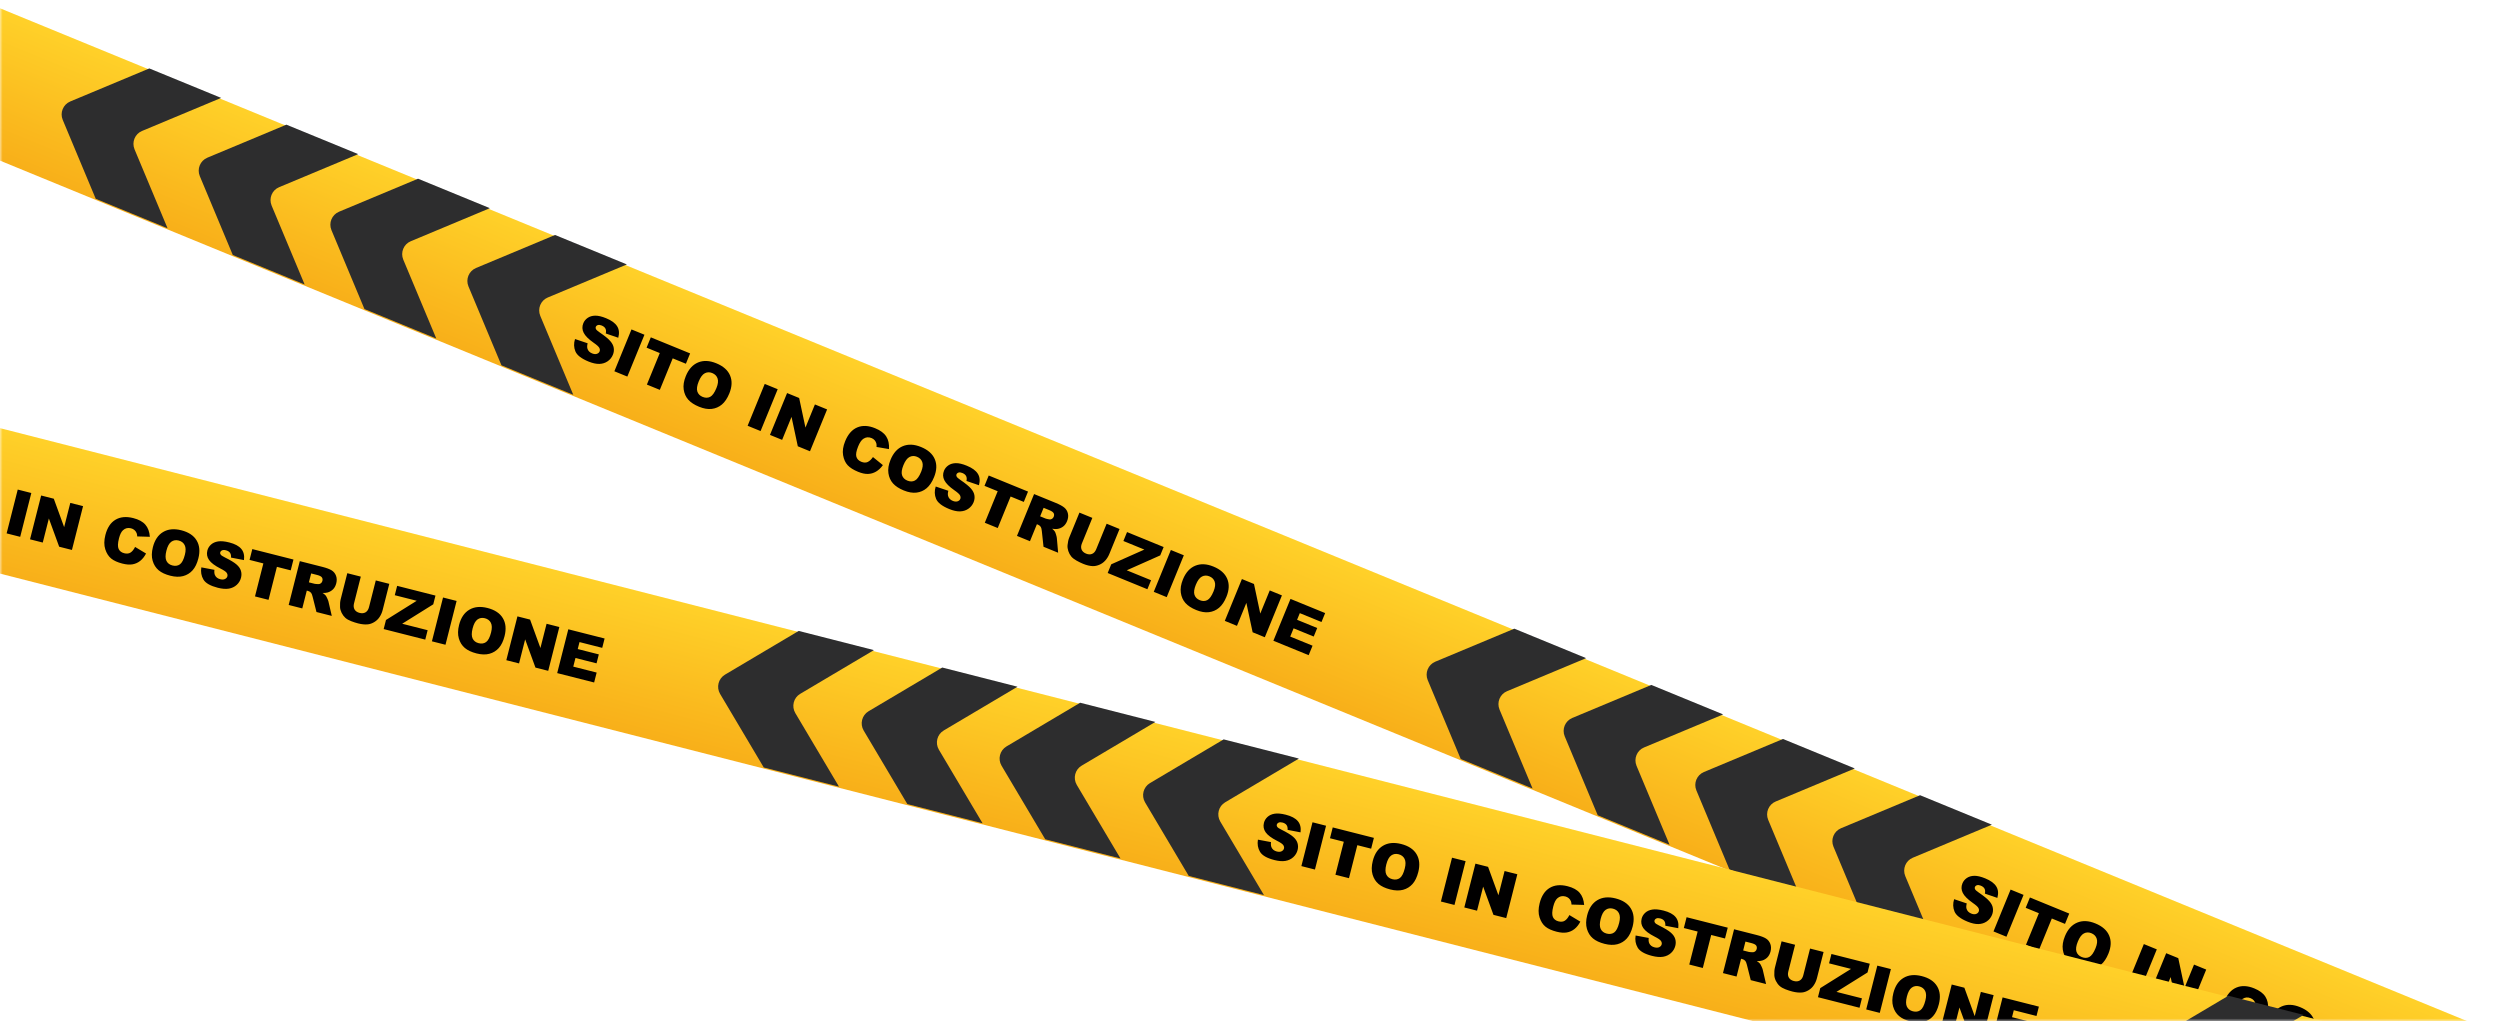 <svg width="475" height="194" viewBox="0 0 475 194" fill="none" xmlns="http://www.w3.org/2000/svg">
<mask id="mask0_4_8" style="mask-type:alpha" maskUnits="userSpaceOnUse" x="0" y="0" width="475" height="194">
<rect width="475" height="194" fill="#D9D9D9"/>
</mask>
<g mask="url(#mask0_4_8)">
<path d="M-195.926 -78.863L-206.097 -54.09L635.409 291.38L645.579 266.607L-195.926 -78.863Z" fill="url(#paint0_linear_4_8)"/>
<path d="M51.604 39.052L57.88 54.056L44.234 48.456L37.958 33.453C37.396 32.093 38.035 30.539 39.389 29.965L54.415 23.686L68.061 29.286L53.035 35.564C51.675 36.126 51.042 37.693 51.604 39.052Z" fill="#2D2D2E"/>
<path d="M25.56 28.368L31.836 43.372L18.19 37.772L11.914 22.768C11.352 21.409 11.991 19.855 13.345 19.28L28.37 13.002L42.017 18.602L26.991 24.88C25.631 25.442 24.998 27.009 25.56 28.368Z" fill="#2D2D2E"/>
<path d="M310.94 145.503L317.217 160.507L303.571 154.907L297.294 139.903C296.733 138.544 297.371 136.99 298.725 136.415L313.751 130.137L327.397 135.737L312.371 142.015C311.012 142.576 310.379 144.143 310.94 145.503Z" fill="#2D2D2E"/>
<path d="M284.909 134.813L291.186 149.817L277.54 144.217L271.263 129.213C270.702 127.854 271.34 126.3 272.694 125.725L287.72 119.447L301.366 125.047L286.34 131.325C284.981 131.887 284.348 133.454 284.909 134.813Z" fill="#2D2D2E"/>
<path d="M102.65 60.01L108.926 75.014L95.28 69.415L89.004 54.411C88.442 53.051 89.081 51.498 90.434 50.923L105.46 44.645L119.106 50.244L104.08 56.522C102.721 57.084 102.088 58.651 102.65 60.01Z" fill="#2D2D2E"/>
<path d="M76.619 49.321L82.895 64.324L69.249 58.725L62.973 43.721C62.411 42.362 63.05 40.808 64.403 40.233L79.429 33.955L93.075 39.554L78.049 45.833C76.69 46.394 76.057 47.961 76.619 49.321Z" fill="#2D2D2E"/>
<path d="M361.999 166.456L368.276 181.459L354.63 175.86L348.353 160.856C347.792 159.496 348.43 157.943 349.784 157.368L364.81 151.09L378.456 156.689L363.43 162.968C362.071 163.529 361.438 165.096 361.999 166.456Z" fill="#2D2D2E"/>
<path d="M335.955 155.771L342.232 170.775L328.586 165.175L322.309 150.172C321.748 148.812 322.386 147.258 323.74 146.684L338.766 140.405L352.412 146.005L337.386 152.283C336.027 152.845 335.394 154.412 335.955 155.771Z" fill="#2D2D2E"/>
<path d="M109.254 64.415L111.652 65.225C111.547 65.625 111.532 65.956 111.606 66.219C111.727 66.644 112.023 66.953 112.493 67.145C112.844 67.288 113.147 67.317 113.401 67.231C113.661 67.143 113.835 66.991 113.924 66.774C114.008 66.568 113.993 66.347 113.879 66.11C113.764 65.873 113.408 65.548 112.809 65.135C111.83 64.452 111.194 63.816 110.899 63.227C110.6 62.636 110.578 62.03 110.832 61.408C110.999 60.999 111.274 60.662 111.657 60.397C112.045 60.129 112.518 59.989 113.076 59.977C113.639 59.962 114.334 60.124 115.162 60.463C116.178 60.878 116.874 61.385 117.251 61.981C117.632 62.576 117.705 63.307 117.469 64.172L115.098 63.361C115.183 62.978 115.159 62.664 115.026 62.42C114.898 62.178 114.66 61.986 114.313 61.844C114.027 61.727 113.787 61.7 113.592 61.764C113.399 61.824 113.266 61.941 113.195 62.115C113.144 62.241 113.157 62.38 113.235 62.53C113.307 62.682 113.542 62.892 113.939 63.16C114.919 63.83 115.591 64.379 115.956 64.807C116.326 65.233 116.545 65.664 116.611 66.1C116.681 66.538 116.627 66.974 116.45 67.408C116.241 67.918 115.908 68.33 115.45 68.645C114.992 68.96 114.464 69.126 113.866 69.144C113.27 69.157 112.587 69.006 111.817 68.692C110.464 68.138 109.634 67.495 109.326 66.762C109.019 66.028 108.995 65.246 109.254 64.415ZM119.983 62.592L122.445 63.599L119.194 71.55L116.731 70.543L119.983 62.592ZM123.654 64.094L131.122 67.147L130.32 69.111L127.814 68.086L125.366 74.073L122.909 73.069L125.357 67.081L122.851 66.057L123.654 64.094ZM130.303 71.459C130.833 70.16 131.608 69.298 132.627 68.87C133.646 68.443 134.801 68.493 136.091 69.021C137.415 69.562 138.289 70.335 138.713 71.34C139.14 72.341 139.091 73.482 138.568 74.762C138.188 75.691 137.718 76.39 137.16 76.858C136.606 77.324 135.965 77.602 135.236 77.692C134.512 77.78 133.709 77.644 132.827 77.283C131.93 76.916 131.246 76.469 130.773 75.943C130.304 75.418 130.014 74.771 129.901 74.004C129.789 73.236 129.923 72.388 130.303 71.459ZM132.755 72.474C132.427 73.277 132.339 73.914 132.492 74.386C132.649 74.859 132.984 75.201 133.497 75.411C134.025 75.627 134.504 75.622 134.934 75.397C135.364 75.172 135.76 74.614 136.124 73.725C136.43 72.977 136.501 72.368 136.338 71.901C136.18 71.431 135.842 71.09 135.325 70.879C134.83 70.676 134.361 70.689 133.917 70.917C133.474 71.145 133.086 71.664 132.755 72.474ZM145.299 72.944L147.762 73.951L144.51 81.902L142.048 80.895L145.299 72.944ZM149.546 74.681L151.84 75.619L153.035 81.242L154.834 76.843L157.15 77.79L153.898 85.741L151.583 84.794L150.39 79.21L148.605 83.576L146.295 82.632L149.546 74.681ZM165.862 86.841L167.749 88.372C167.358 88.917 166.924 89.328 166.447 89.606C165.971 89.884 165.459 90.031 164.912 90.048C164.368 90.066 163.74 89.93 163.028 89.639C162.164 89.285 161.508 88.871 161.061 88.397C160.618 87.921 160.327 87.285 160.188 86.49C160.049 85.694 160.182 84.803 160.585 83.816C161.124 82.5 161.886 81.632 162.872 81.212C163.863 80.79 164.999 80.841 166.279 81.365C167.28 81.774 167.984 82.298 168.389 82.937C168.799 83.577 168.971 84.373 168.906 85.326L166.54 84.921C166.563 84.648 166.556 84.438 166.518 84.292C166.458 84.048 166.349 83.835 166.191 83.652C166.034 83.47 165.832 83.328 165.586 83.228C165.03 83 164.511 83.05 164.031 83.377C163.671 83.618 163.346 84.094 163.054 84.807C162.694 85.689 162.58 86.349 162.713 86.788C162.847 87.222 163.157 87.539 163.641 87.737C164.111 87.929 164.52 87.942 164.866 87.776C165.216 87.611 165.548 87.299 165.862 86.841ZM169.2 87.364C169.731 86.066 170.505 85.203 171.524 84.776C172.543 84.348 173.698 84.398 174.989 84.926C176.312 85.467 177.186 86.24 177.611 87.246C178.037 88.247 177.988 89.388 177.465 90.668C177.085 91.597 176.615 92.295 176.057 92.763C175.504 93.229 174.862 93.507 174.133 93.597C173.409 93.685 172.606 93.549 171.724 93.188C170.828 92.822 170.143 92.375 169.67 91.848C169.201 91.323 168.911 90.677 168.798 89.909C168.686 89.141 168.82 88.293 169.2 87.364ZM171.652 88.379C171.324 89.182 171.236 89.819 171.39 90.291C171.546 90.765 171.881 91.106 172.395 91.316C172.923 91.532 173.401 91.528 173.831 91.302C174.261 91.077 174.657 90.52 175.021 89.63C175.327 88.882 175.399 88.274 175.235 87.806C175.077 87.336 174.74 86.996 174.223 86.784C173.727 86.582 173.258 86.594 172.814 86.823C172.371 87.05 171.983 87.569 171.652 88.379ZM177.785 92.438L180.183 93.248C180.078 93.648 180.063 93.979 180.137 94.242C180.258 94.667 180.554 94.976 181.024 95.168C181.375 95.311 181.678 95.34 181.932 95.254C182.192 95.166 182.366 95.014 182.455 94.797C182.539 94.591 182.524 94.369 182.41 94.133C182.295 93.896 181.939 93.571 181.34 93.157C180.362 92.475 179.725 91.838 179.43 91.249C179.131 90.659 179.109 90.053 179.363 89.431C179.53 89.022 179.805 88.685 180.188 88.42C180.576 88.152 181.049 88.012 181.607 88C182.17 87.985 182.865 88.147 183.693 88.486C184.709 88.901 185.405 89.407 185.782 90.004C186.163 90.599 186.236 91.329 186 92.195L183.629 91.384C183.714 91.001 183.69 90.687 183.558 90.443C183.429 90.201 183.191 90.008 182.844 89.867C182.558 89.75 182.318 89.723 182.123 89.787C181.93 89.847 181.797 89.964 181.726 90.138C181.675 90.264 181.688 90.402 181.766 90.552C181.839 90.705 182.073 90.915 182.47 91.182C183.45 91.853 184.122 92.402 184.487 92.83C184.857 93.256 185.076 93.687 185.142 94.123C185.212 94.561 185.158 94.997 184.981 95.431C184.772 95.941 184.439 96.353 183.981 96.668C183.523 96.983 182.995 97.149 182.397 97.166C181.801 97.18 181.118 97.029 180.348 96.714C178.995 96.161 178.165 95.518 177.858 94.784C177.55 94.051 177.526 93.269 177.785 92.438ZM187.857 90.347L195.325 93.4L194.523 95.364L192.017 94.339L189.569 100.327L187.112 99.322L189.56 93.335L187.055 92.31L187.857 90.347ZM193.224 101.821L196.475 93.871L200.57 95.545C201.329 95.855 201.883 96.158 202.231 96.452C202.579 96.746 202.804 97.121 202.905 97.576C203.007 98.027 202.955 98.506 202.748 99.012C202.568 99.453 202.318 99.796 201.998 100.041C201.68 100.282 201.316 100.435 200.905 100.499C200.644 100.54 200.313 100.527 199.914 100.461C200.167 100.679 200.341 100.864 200.435 101.016C200.498 101.118 200.572 101.31 200.654 101.593C200.741 101.877 200.789 102.089 200.8 102.229L201.045 105.019L198.268 103.884L197.949 100.917C197.911 100.535 197.847 100.27 197.755 100.123C197.628 99.927 197.452 99.784 197.228 99.692L197.011 99.603L195.692 102.83L193.224 101.821ZM197.626 98.101L198.661 98.525C198.774 98.57 199.005 98.623 199.357 98.682C199.533 98.716 199.699 98.687 199.855 98.595C200.014 98.504 200.129 98.372 200.2 98.198C200.305 97.941 200.305 97.711 200.198 97.507C200.092 97.303 199.814 97.11 199.366 96.926L198.286 96.485L197.626 98.101ZM210.262 99.508L212.713 100.51L210.775 105.25C210.583 105.72 210.327 106.135 210.007 106.494C209.692 106.85 209.313 107.122 208.87 107.308C208.432 107.491 208.015 107.576 207.62 107.562C207.07 107.544 206.461 107.399 205.792 107.125C205.405 106.967 204.993 106.767 204.556 106.525C204.123 106.284 203.785 106.022 203.543 105.737C203.302 105.449 203.114 105.104 202.979 104.702C202.847 104.302 202.798 103.926 202.833 103.573C202.888 103.004 202.995 102.525 203.155 102.135L205.093 97.394L207.545 98.397L205.56 103.251C205.382 103.685 205.363 104.073 205.501 104.417C205.644 104.758 205.929 105.016 206.355 105.19C206.779 105.363 207.158 105.379 207.494 105.238C207.836 105.095 208.096 104.803 208.277 104.362L210.262 99.508ZM214.139 101.094L221.092 103.937L220.443 105.526L214.082 108.356L218.703 110.246L218.004 111.954L210.46 108.869L211.134 107.22L217.426 104.419L213.445 102.791L214.139 101.094ZM222.465 104.498L224.927 105.505L221.676 113.455L219.213 112.449L222.465 104.498ZM224.758 110.082C225.289 108.784 226.063 107.921 227.082 107.494C228.101 107.066 229.256 107.117 230.547 107.644C231.87 108.185 232.744 108.959 233.169 109.964C233.595 110.965 233.546 112.106 233.023 113.386C232.643 114.315 232.174 115.013 231.615 115.481C231.062 115.947 230.42 116.225 229.691 116.315C228.968 116.403 228.165 116.267 227.282 115.906C226.386 115.54 225.701 115.093 225.228 114.566C224.76 114.041 224.469 113.395 224.357 112.627C224.244 111.86 224.378 111.011 224.758 110.082ZM227.21 111.097C226.882 111.9 226.795 112.537 226.948 113.009C227.104 113.483 227.439 113.824 227.953 114.034C228.481 114.25 228.959 114.246 229.389 114.02C229.819 113.795 230.216 113.238 230.579 112.348C230.885 111.6 230.957 110.992 230.793 110.524C230.635 110.054 230.298 109.714 229.781 109.502C229.285 109.3 228.816 109.313 228.372 109.541C227.929 109.769 227.541 110.288 227.21 111.097ZM235.964 110.018L238.258 110.956L239.453 116.578L241.251 112.18L243.567 113.127L240.316 121.078L238 120.131L236.808 114.547L235.023 118.913L232.712 117.968L235.964 110.018ZM245.194 113.792L251.778 116.484L251.084 118.182L246.962 116.496L246.446 117.76L250.269 119.324L249.606 120.945L245.783 119.382L245.142 120.949L249.383 122.683L248.647 124.484L241.943 121.743L245.194 113.792Z" fill="#010000"/>
<path d="M371.285 170.844L373.683 171.653C373.578 172.053 373.563 172.385 373.637 172.647C373.759 173.072 374.054 173.381 374.524 173.573C374.875 173.717 375.178 173.746 375.432 173.66C375.692 173.572 375.866 173.419 375.955 173.202C376.039 172.996 376.024 172.775 375.91 172.538C375.796 172.302 375.439 171.977 374.84 171.563C373.862 170.88 373.225 170.244 372.93 169.655C372.631 169.064 372.609 168.458 372.863 167.836C373.03 167.428 373.305 167.091 373.688 166.825C374.076 166.558 374.549 166.418 375.107 166.405C375.67 166.391 376.366 166.553 377.194 166.891C378.21 167.307 378.906 167.813 379.282 168.41C379.663 169.005 379.736 169.735 379.5 170.601L377.129 169.789C377.214 169.406 377.19 169.093 377.058 168.849C376.929 168.606 376.691 168.414 376.344 168.272C376.058 168.155 375.818 168.129 375.623 168.193C375.43 168.253 375.298 168.37 375.227 168.543C375.175 168.67 375.188 168.808 375.266 168.958C375.339 169.11 375.574 169.32 375.971 169.588C376.95 170.258 377.622 170.808 377.987 171.235C378.358 171.661 378.576 172.092 378.642 172.529C378.712 172.967 378.658 173.403 378.481 173.837C378.272 174.346 377.939 174.759 377.481 175.074C377.023 175.389 376.495 175.555 375.898 175.572C375.301 175.585 374.618 175.435 373.848 175.12C372.496 174.567 371.666 173.924 371.358 173.19C371.05 172.457 371.026 171.674 371.285 170.844ZM382.014 169.02L384.476 170.027L381.225 177.978L378.763 176.971L382.014 169.02ZM385.686 170.522L393.154 173.576L392.351 175.539L389.845 174.514L387.397 180.502L384.94 179.497L387.388 173.51L384.883 172.485L385.686 170.522ZM392.334 177.887C392.865 176.589 393.64 175.726 394.658 175.299C395.677 174.871 396.832 174.921 398.123 175.449C399.446 175.99 400.32 176.763 400.745 177.769C401.171 178.77 401.122 179.911 400.599 181.191C400.219 182.12 399.75 182.818 399.191 183.286C398.638 183.752 397.997 184.03 397.268 184.12C396.544 184.208 395.741 184.072 394.858 183.711C393.962 183.345 393.277 182.898 392.805 182.371C392.336 181.846 392.045 181.2 391.933 180.432C391.82 179.665 391.954 178.816 392.334 177.887ZM394.786 178.902C394.458 179.705 394.371 180.342 394.524 180.814C394.68 181.288 395.015 181.629 395.529 181.839C396.057 182.055 396.536 182.051 396.965 181.825C397.395 181.6 397.792 181.043 398.155 180.153C398.461 179.405 398.533 178.797 398.369 178.329C398.211 177.859 397.874 177.519 397.357 177.307C396.861 177.105 396.392 177.118 395.948 177.346C395.505 177.574 395.118 178.092 394.786 178.902ZM407.331 179.373L409.793 180.38L406.542 188.33L404.079 187.324L407.331 179.373ZM411.577 181.109L413.871 182.047L415.067 187.67L416.865 183.271L419.181 184.218L415.93 192.169L413.614 191.222L412.422 185.639L410.636 190.005L408.326 189.06L411.577 181.109ZM427.894 193.269L429.781 194.801C429.389 195.345 428.955 195.757 428.479 196.034C428.002 196.312 427.49 196.46 426.943 196.476C426.4 196.495 425.772 196.358 425.059 196.067C424.195 195.714 423.54 195.3 423.092 194.826C422.649 194.349 422.359 193.713 422.22 192.918C422.081 192.123 422.213 191.231 422.617 190.244C423.155 188.928 423.917 188.06 424.903 187.641C425.894 187.219 427.03 187.27 428.31 187.793C429.311 188.203 430.015 188.727 430.421 189.365C430.83 190.005 431.002 190.802 430.938 191.754L428.571 191.35C428.594 191.076 428.587 190.867 428.55 190.721C428.489 190.477 428.38 190.263 428.223 190.081C428.065 189.898 427.864 189.756 427.618 189.656C427.061 189.428 426.543 189.478 426.063 189.805C425.703 190.046 425.377 190.523 425.086 191.235C424.725 192.117 424.611 192.778 424.744 193.216C424.879 193.651 425.188 193.967 425.673 194.165C426.143 194.358 426.551 194.37 426.897 194.204C427.248 194.039 427.58 193.728 427.894 193.269ZM431.231 193.792C431.762 192.494 432.537 191.631 433.556 191.204C434.574 190.777 435.729 190.827 437.02 191.355C438.343 191.896 439.217 192.669 439.642 193.674C440.068 194.675 440.019 195.816 439.496 197.096C439.116 198.025 438.647 198.724 438.088 199.192C437.535 199.657 436.894 199.935 436.165 200.026C435.441 200.114 434.638 199.977 433.756 199.617C432.859 199.25 432.174 198.803 431.702 198.277C431.233 197.751 430.942 197.105 430.83 196.337C430.717 195.57 430.851 194.721 431.231 193.792ZM433.684 194.808C433.355 195.61 433.268 196.248 433.421 196.72C433.578 197.193 433.913 197.535 434.426 197.745C434.954 197.961 435.433 197.956 435.862 197.731C436.292 197.505 436.689 196.948 437.052 196.059C437.359 195.31 437.43 194.702 437.267 194.235C437.108 193.765 436.771 193.424 436.254 193.213C435.759 193.01 435.289 193.023 434.846 193.251C434.402 193.479 434.015 193.998 433.684 194.808ZM439.817 198.866L442.214 199.676C442.109 200.076 442.094 200.408 442.168 200.67C442.29 201.095 442.585 201.404 443.056 201.596C443.406 201.74 443.709 201.768 443.963 201.683C444.223 201.595 444.397 201.442 444.486 201.225C444.57 201.019 444.555 200.798 444.441 200.561C444.327 200.325 443.97 199.999 443.371 199.586C442.393 198.903 441.756 198.267 441.461 197.678C441.162 197.087 441.14 196.481 441.394 195.859C441.561 195.451 441.836 195.113 442.219 194.848C442.607 194.58 443.08 194.44 443.638 194.428C444.201 194.413 444.897 194.575 445.725 194.914C446.741 195.329 447.437 195.836 447.813 196.433C448.194 197.028 448.267 197.758 448.031 198.624L445.66 197.812C445.745 197.429 445.721 197.116 445.589 196.872C445.46 196.629 445.222 196.437 444.875 196.295C444.59 196.178 444.349 196.152 444.154 196.215C443.961 196.276 443.829 196.392 443.758 196.566C443.706 196.692 443.719 196.831 443.797 196.981C443.87 197.133 444.105 197.343 444.502 197.611C445.481 198.281 446.153 198.83 446.518 199.258C446.889 199.684 447.107 200.115 447.173 200.552C447.243 200.99 447.189 201.425 447.012 201.859C446.804 202.369 446.47 202.782 446.012 203.096C445.554 203.411 445.026 203.578 444.429 203.595C443.832 203.608 443.149 203.458 442.379 203.143C441.027 202.59 440.197 201.946 439.889 201.213C439.581 200.479 439.557 199.697 439.817 198.866ZM449.889 196.775L457.357 199.829L456.554 201.792L454.048 200.767L451.6 206.755L449.143 205.75L451.591 199.763L449.086 198.738L449.889 196.775ZM455.255 208.25L458.507 200.299L462.601 201.973C463.361 202.284 463.914 202.586 464.262 202.88C464.61 203.175 464.835 203.549 464.936 204.004C465.038 204.455 464.986 204.934 464.779 205.44C464.599 205.881 464.349 206.224 464.029 206.469C463.711 206.711 463.347 206.863 462.937 206.928C462.675 206.969 462.345 206.956 461.946 206.89C462.199 207.107 462.372 207.292 462.466 207.444C462.53 207.546 462.603 207.739 462.686 208.022C462.772 208.306 462.82 208.518 462.831 208.657L463.076 211.448L460.299 210.312L459.98 207.346C459.943 206.963 459.878 206.698 459.786 206.551C459.659 206.356 459.484 206.212 459.26 206.121L459.043 206.032L457.723 209.259L455.255 208.25ZM459.657 204.53L460.693 204.953C460.805 204.999 461.037 205.051 461.388 205.111C461.564 205.145 461.73 205.116 461.886 205.023C462.045 204.932 462.161 204.8 462.232 204.626C462.337 204.37 462.336 204.139 462.229 203.936C462.123 203.732 461.845 203.538 461.397 203.355L460.318 202.913L459.657 204.53ZM472.293 205.936L474.744 206.939L472.806 211.679C472.614 212.149 472.358 212.563 472.038 212.922C471.724 213.279 471.345 213.55 470.902 213.736C470.463 213.92 470.047 214.005 469.652 213.991C469.102 213.973 468.493 213.827 467.824 213.554C467.437 213.395 467.025 213.195 466.588 212.953C466.154 212.713 465.817 212.45 465.574 212.165C465.333 211.877 465.145 211.532 465.01 211.131C464.878 210.731 464.829 210.354 464.864 210.001C464.919 209.433 465.027 208.953 465.186 208.563L467.124 203.823L469.576 204.825L467.591 209.679C467.414 210.113 467.394 210.502 467.532 210.845C467.675 211.187 467.96 211.444 468.387 211.619C468.81 211.792 469.189 211.808 469.526 211.667C469.867 211.524 470.128 211.231 470.308 210.79L472.293 205.936ZM476.171 207.522L483.124 210.365L482.474 211.954L476.113 214.785L480.734 216.674L480.035 218.382L472.491 215.298L473.165 213.649L479.458 210.847L475.477 209.219L476.171 207.522ZM484.496 210.926L486.958 211.933L483.707 219.884L481.245 218.877L484.496 210.926ZM486.789 216.51C487.32 215.212 488.095 214.35 489.114 213.922C490.132 213.495 491.287 213.545 492.578 214.073C493.901 214.614 494.775 215.387 495.2 216.392C495.626 217.393 495.577 218.534 495.054 219.814C494.674 220.743 494.205 221.442 493.646 221.91C493.093 222.376 492.452 222.654 491.723 222.744C490.999 222.832 490.196 222.695 489.314 222.335C488.417 221.968 487.732 221.521 487.26 220.995C486.791 220.47 486.5 219.823 486.388 219.056C486.275 218.288 486.409 217.44 486.789 216.51ZM489.242 217.526C488.913 218.328 488.826 218.966 488.979 219.438C489.136 219.911 489.471 220.253 489.984 220.463C490.512 220.679 490.991 220.674 491.42 220.449C491.85 220.224 492.247 219.666 492.611 218.777C492.917 218.028 492.988 217.42 492.825 216.953C492.667 216.483 492.329 216.142 491.812 215.931C491.317 215.728 490.847 215.741 490.404 215.969C489.96 216.197 489.573 216.716 489.242 217.526ZM497.995 216.446L500.289 217.384L501.484 223.007L503.283 218.608L505.599 219.555L502.347 227.506L500.032 226.559L498.839 220.976L497.054 225.342L494.744 224.397L497.995 216.446ZM507.226 220.22L513.81 222.913L513.116 224.61L508.994 222.925L508.477 224.189L512.301 225.752L511.637 227.374L507.814 225.81L507.173 227.378L511.414 229.112L510.678 230.912L503.974 228.171L507.226 220.22Z" fill="#010000"/>
<path d="M-83.147 60.121L-89.771 86.069L791.625 311.061L798.249 285.113L-83.147 60.121Z" fill="url(#paint1_linear_4_8)"/>
<path d="M178.384 142.439L186.688 156.423L172.396 152.777L164.092 138.793C163.347 137.525 163.763 135.897 165.023 135.14L179.029 126.831L193.322 130.477L179.316 138.786C178.048 139.531 177.639 141.171 178.384 142.439Z" fill="#2D2D2E"/>
<path d="M151.107 135.483L159.411 149.468L145.118 145.822L136.814 131.837C136.069 130.569 136.485 128.942 137.746 128.184L151.752 119.876L166.044 123.522L152.038 131.83C150.77 132.576 150.362 134.215 151.107 135.483Z" fill="#2D2D2E"/>
<path d="M450.012 211.761L458.316 225.745L444.024 222.099L435.72 208.115C434.975 206.847 435.391 205.219 436.651 204.462L450.657 196.153L464.95 199.799L450.944 208.108C449.676 208.853 449.267 210.493 450.012 211.761Z" fill="#2D2D2E"/>
<path d="M422.747 204.798L431.051 218.782L416.758 215.136L408.455 201.152C407.709 199.884 408.125 198.256 409.386 197.499L423.392 189.19L437.685 192.836L423.679 201.145C422.411 201.89 422.002 203.53 422.747 204.798Z" fill="#2D2D2E"/>
<path d="M231.85 156.089L240.154 170.073L225.861 166.427L217.558 152.443C216.813 151.175 217.229 149.547 218.489 148.79L232.495 140.482L246.788 144.127L232.782 152.436C231.514 153.181 231.105 154.821 231.85 156.089Z" fill="#2D2D2E"/>
<path d="M204.585 149.126L212.889 163.11L198.596 159.464L190.292 145.48C189.547 144.212 189.963 142.585 191.224 141.827L205.23 133.519L219.522 137.165L205.516 145.473C204.248 146.218 203.84 147.858 204.585 149.126Z" fill="#2D2D2E"/>
<path d="M239.004 159.532L241.49 160C241.443 160.411 241.474 160.741 241.584 160.991C241.763 161.395 242.099 161.659 242.591 161.784C242.958 161.878 243.262 161.864 243.502 161.744C243.747 161.62 243.898 161.445 243.956 161.218C244.011 161.002 243.965 160.785 243.819 160.567C243.673 160.348 243.275 160.076 242.624 159.749C241.56 159.209 240.841 158.668 240.467 158.126C240.089 157.583 239.982 156.985 240.148 156.334C240.256 155.906 240.482 155.534 240.824 155.218C241.171 154.899 241.62 154.695 242.17 154.605C242.726 154.512 243.437 154.576 244.304 154.796C245.368 155.066 246.128 155.47 246.584 156.009C247.044 156.545 247.218 157.258 247.105 158.148L244.644 157.675C244.674 157.283 244.607 156.976 244.442 156.753C244.281 156.531 244.019 156.374 243.655 156.281C243.356 156.205 243.115 156.213 242.93 156.303C242.747 156.389 242.633 156.523 242.586 156.705C242.553 156.838 242.585 156.973 242.683 157.111C242.776 157.251 243.038 157.426 243.469 157.636C244.532 158.164 245.274 158.614 245.695 158.987C246.121 159.357 246.397 159.754 246.523 160.177C246.654 160.601 246.661 161.04 246.546 161.494C246.41 162.028 246.138 162.483 245.728 162.858C245.318 163.234 244.819 163.472 244.229 163.572C243.64 163.669 242.943 163.615 242.136 163.41C240.72 163.051 239.809 162.529 239.402 161.845C238.995 161.162 238.862 160.391 239.004 159.532ZM249.374 156.233L251.952 156.888L249.839 165.214L247.261 164.559L249.374 156.233ZM253.219 157.209L261.039 159.194L260.518 161.25L257.894 160.584L256.303 166.854L253.73 166.201L255.321 159.931L252.697 159.265L253.219 157.209ZM260.828 163.577C261.173 162.218 261.82 161.256 262.769 160.691C263.719 160.126 264.869 160.015 266.221 160.358C267.607 160.709 268.58 161.353 269.14 162.289C269.701 163.222 269.812 164.358 269.472 165.698C269.225 166.672 268.857 167.429 268.37 167.97C267.886 168.508 267.29 168.873 266.581 169.063C265.876 169.251 265.062 169.228 264.138 168.994C263.199 168.755 262.459 168.408 261.918 167.952C261.38 167.498 261.002 166.898 260.784 166.154C260.566 165.409 260.581 164.55 260.828 163.577ZM263.397 164.242C263.184 165.082 263.186 165.725 263.403 166.171C263.624 166.618 264.004 166.91 264.541 167.047C265.094 167.187 265.568 167.116 265.962 166.833C266.356 166.55 266.671 165.943 266.908 165.011C267.107 164.228 267.093 163.616 266.866 163.175C266.644 162.732 266.262 162.442 265.721 162.304C265.202 162.173 264.739 162.251 264.332 162.538C263.924 162.826 263.613 163.393 263.397 164.242ZM275.885 162.961L278.464 163.616L276.351 171.942L273.772 171.287L275.885 162.961ZM280.332 164.09L282.734 164.7L284.701 170.101L285.869 165.495L288.294 166.111L286.182 174.437L283.756 173.821L281.799 168.458L280.638 173.03L278.219 172.416L280.332 164.09ZM298.182 173.861L300.264 175.115C299.952 175.709 299.579 176.176 299.146 176.518C298.713 176.859 298.227 177.076 297.687 177.169C297.151 177.263 296.511 177.215 295.765 177.026C294.86 176.796 294.153 176.478 293.644 176.07C293.139 175.66 292.763 175.071 292.514 174.303C292.266 173.535 292.273 172.634 292.535 171.6C292.885 170.222 293.519 169.256 294.437 168.703C295.36 168.148 296.492 168.04 297.832 168.38C298.881 168.646 299.651 169.067 300.141 169.643C300.636 170.22 300.917 170.985 300.986 171.937L298.586 171.866C298.571 171.592 298.534 171.385 298.477 171.246C298.383 171.012 298.245 170.816 298.064 170.658C297.883 170.499 297.663 170.387 297.406 170.321C296.823 170.173 296.316 170.295 295.887 170.685C295.564 170.974 295.308 171.491 295.118 172.237C294.884 173.161 294.863 173.831 295.056 174.246C295.249 174.658 295.6 174.929 296.107 175.057C296.599 175.182 297.006 175.138 297.326 174.925C297.649 174.713 297.935 174.359 298.182 173.861ZM301.56 173.914C301.905 172.555 302.552 171.593 303.501 171.028C304.451 170.463 305.601 170.352 306.953 170.695C308.339 171.046 309.312 171.69 309.872 172.627C310.434 173.559 310.544 174.695 310.204 176.036C309.957 177.009 309.59 177.766 309.102 178.307C308.619 178.845 308.022 179.21 307.313 179.4C306.608 179.588 305.794 179.565 304.87 179.331C303.931 179.092 303.191 178.745 302.65 178.29C302.112 177.835 301.735 177.235 301.517 176.491C301.298 175.746 301.313 174.887 301.56 173.914ZM304.13 174.579C303.916 175.419 303.918 176.062 304.136 176.509C304.357 176.956 304.736 177.247 305.274 177.384C305.826 177.524 306.3 177.453 306.694 177.17C307.088 176.887 307.404 176.28 307.64 175.349C307.839 174.565 307.825 173.953 307.598 173.512C307.376 173.069 306.994 172.779 306.453 172.641C305.934 172.51 305.471 172.588 305.064 172.875C304.656 173.163 304.345 173.731 304.13 174.579ZM310.768 177.744L313.255 178.212C313.207 178.623 313.238 178.953 313.348 179.203C313.527 179.607 313.863 179.872 314.355 179.997C314.723 180.09 315.026 180.076 315.266 179.956C315.511 179.833 315.662 179.657 315.72 179.43C315.775 179.215 315.729 178.997 315.583 178.779C315.437 178.561 315.039 178.288 314.388 177.962C313.324 177.422 312.605 176.881 312.231 176.338C311.853 175.795 311.747 175.198 311.912 174.547C312.02 174.119 312.246 173.747 312.588 173.431C312.935 173.112 313.384 172.907 313.935 172.817C314.49 172.724 315.201 172.788 316.068 173.008C317.132 173.278 317.892 173.683 318.348 174.221C318.808 174.757 318.982 175.47 318.869 176.361L316.408 175.887C316.439 175.496 316.371 175.189 316.206 174.965C316.045 174.743 315.783 174.586 315.419 174.494C315.12 174.418 314.879 174.425 314.695 174.515C314.511 174.602 314.397 174.736 314.351 174.918C314.317 175.05 314.349 175.185 314.447 175.323C314.541 175.464 314.802 175.639 315.233 175.849C316.296 176.376 317.038 176.827 317.459 177.2C317.885 177.57 318.161 177.966 318.288 178.389C318.418 178.813 318.425 179.252 318.31 179.707C318.174 180.241 317.902 180.695 317.492 181.071C317.082 181.447 316.583 181.684 315.993 181.785C315.404 181.881 314.707 181.827 313.9 181.622C312.484 181.263 311.573 180.741 311.166 180.058C310.759 179.374 310.626 178.603 310.768 177.744ZM320.451 174.271L328.271 176.256L327.75 178.312L325.126 177.646L323.535 183.916L320.962 183.263L322.553 176.993L319.929 176.327L320.451 174.271ZM327.362 184.888L329.475 176.562L333.763 177.65C334.558 177.852 335.149 178.074 335.534 178.317C335.92 178.56 336.195 178.9 336.358 179.336C336.522 179.769 336.537 180.25 336.403 180.78C336.285 181.242 336.085 181.616 335.803 181.903C335.522 182.187 335.182 182.389 334.785 182.509C334.532 182.586 334.203 182.62 333.798 182.61C334.079 182.79 334.276 182.949 334.391 183.086C334.468 183.179 334.567 183.359 334.688 183.628C334.814 183.897 334.891 184.1 334.921 184.237L335.552 186.966L332.644 186.228L331.916 183.335C331.825 182.961 331.724 182.708 331.613 182.575C331.46 182.399 331.266 182.281 331.031 182.222L330.804 182.164L329.947 185.543L327.362 184.888ZM331.203 180.591L332.288 180.866C332.405 180.896 332.642 180.916 332.998 180.926C333.177 180.935 333.338 180.883 333.479 180.77C333.625 180.657 333.72 180.51 333.767 180.329C333.835 180.06 333.802 179.832 333.668 179.645C333.534 179.458 333.233 179.305 332.763 179.185L331.633 178.899L331.203 180.591ZM343.912 180.226L346.479 180.877L345.22 185.841C345.095 186.333 344.899 186.779 344.632 187.179C344.37 187.576 344.033 187.897 343.62 188.143C343.212 188.386 342.811 188.528 342.417 188.569C341.871 188.628 341.247 188.568 340.546 188.391C340.141 188.288 339.706 188.147 339.239 187.968C338.776 187.79 338.405 187.577 338.126 187.329C337.847 187.077 337.613 186.762 337.423 186.383C337.237 186.005 337.136 185.639 337.121 185.285C337.097 184.714 337.136 184.225 337.24 183.816L338.5 178.852L341.067 179.503L339.777 184.586C339.662 185.041 339.696 185.428 339.881 185.749C340.07 186.067 340.388 186.283 340.835 186.396C341.278 186.509 341.656 186.472 341.969 186.285C342.287 186.096 342.505 185.77 342.622 185.309L343.912 180.226ZM347.973 181.256L355.254 183.104L354.832 184.768L348.927 188.456L353.765 189.684L353.311 191.473L345.411 189.468L345.85 187.742L351.69 184.092L347.522 183.034L347.973 181.256ZM356.691 183.468L359.269 184.123L357.156 192.449L354.578 191.794L356.691 183.468ZM359.739 188.679C360.084 187.32 360.731 186.358 361.681 185.793C362.63 185.228 363.781 185.117 365.132 185.46C366.518 185.811 367.491 186.455 368.051 187.391C368.613 188.324 368.723 189.46 368.383 190.8C368.136 191.773 367.769 192.531 367.281 193.072C366.798 193.61 366.201 193.974 365.492 194.165C364.787 194.353 363.973 194.33 363.049 194.095C362.11 193.857 361.37 193.51 360.829 193.054C360.292 192.6 359.914 192 359.696 191.255C359.478 190.511 359.492 189.652 359.739 188.679ZM362.309 189.343C362.096 190.184 362.098 190.827 362.315 191.273C362.536 191.72 362.915 192.012 363.453 192.149C364.006 192.289 364.479 192.218 364.873 191.935C365.267 191.652 365.583 191.045 365.819 190.113C366.018 189.33 366.004 188.718 365.777 188.277C365.555 187.834 365.174 187.544 364.632 187.406C364.113 187.275 363.65 187.352 363.243 187.64C362.835 187.928 362.524 188.495 362.309 189.343ZM370.827 187.056L373.229 187.666L375.195 193.067L376.364 188.461L378.789 189.077L376.676 197.403L374.251 196.787L372.293 191.424L371.133 195.996L368.714 195.382L370.827 187.056ZM380.493 189.509L387.388 191.259L386.936 193.036L382.62 191.941L382.284 193.264L386.288 194.28L385.857 195.979L381.853 194.962L381.437 196.604L385.878 197.731L385.4 199.616L378.38 197.835L380.493 189.509Z" fill="#010000"/>
<path d="M-33.51 89.587L-31.023 90.055C-31.071 90.466 -31.04 90.796 -30.93 91.046C-30.751 91.45 -30.415 91.715 -29.922 91.84C-29.555 91.933 -29.252 91.919 -29.011 91.799C-28.767 91.676 -28.615 91.5 -28.558 91.273C-28.503 91.057 -28.549 90.84 -28.695 90.622C-28.841 90.403 -29.239 90.131 -29.89 89.805C-30.954 89.265 -31.673 88.724 -32.047 88.181C-32.425 87.638 -32.531 87.041 -32.366 86.389C-32.257 85.962 -32.032 85.59 -31.69 85.273C-31.343 84.954 -30.894 84.75 -30.343 84.66C-29.788 84.567 -29.076 84.631 -28.209 84.851C-27.145 85.121 -26.386 85.525 -25.93 86.064C-25.47 86.6 -25.296 87.313 -25.409 88.203L-27.87 87.73C-27.839 87.339 -27.906 87.032 -28.071 86.808C-28.233 86.586 -28.495 86.429 -28.858 86.337C-29.157 86.261 -29.399 86.268 -29.583 86.358C-29.766 86.445 -29.881 86.579 -29.927 86.76C-29.961 86.893 -29.929 87.028 -29.831 87.166C-29.737 87.306 -29.476 87.482 -29.045 87.692C-27.982 88.219 -27.24 88.67 -26.819 89.043C-26.393 89.413 -26.117 89.809 -25.99 90.232C-25.86 90.656 -25.853 91.095 -25.968 91.55C-26.103 92.083 -26.376 92.538 -26.786 92.914C-27.195 93.289 -27.695 93.527 -28.285 93.627C-28.873 93.724 -29.571 93.67 -30.377 93.465C-31.793 93.106 -32.705 92.584 -33.112 91.901C-33.519 91.217 -33.651 90.446 -33.51 89.587ZM-23.14 86.289L-20.561 86.943L-22.674 95.269L-25.253 94.615L-23.14 86.289ZM-19.295 87.264L-11.474 89.249L-11.996 91.305L-14.62 90.639L-16.211 96.909L-18.784 96.256L-17.193 89.986L-19.817 89.32L-19.295 87.264ZM-11.686 93.632C-11.341 92.273 -10.694 91.311 -9.744 90.746C-8.795 90.181 -7.644 90.07 -6.293 90.413C-4.907 90.765 -3.934 91.409 -3.374 92.345C-2.812 93.277 -2.702 94.413 -3.042 95.754C-3.289 96.727 -3.656 97.484 -4.144 98.025C-4.627 98.563 -5.224 98.928 -5.933 99.119C-6.638 99.306 -7.452 99.283 -8.376 99.049C-9.315 98.811 -10.055 98.463 -10.596 98.008C-11.133 97.553 -11.511 96.953 -11.729 96.209C-11.947 95.464 -11.933 94.606 -11.686 93.632ZM-9.116 94.297C-9.329 95.137 -9.328 95.781 -9.11 96.227C-8.889 96.674 -8.51 96.966 -7.972 97.102C-7.419 97.242 -6.946 97.171 -6.552 96.888C-6.158 96.605 -5.842 95.998 -5.606 95.067C-5.407 94.283 -5.421 93.671 -5.648 93.231C-5.87 92.787 -6.251 92.497 -6.793 92.36C-7.312 92.228 -7.775 92.306 -8.182 92.593C-8.59 92.881 -8.901 93.449 -9.116 94.297ZM3.371 93.017L5.95 93.671L3.837 101.997L1.258 101.343L3.371 93.017ZM7.818 94.145L10.221 94.755L12.187 100.157L13.356 95.551L15.781 96.166L13.668 104.492L11.243 103.876L9.285 98.513L8.125 103.085L5.705 102.471L7.818 94.145ZM25.668 103.916L27.75 105.17C27.438 105.764 27.066 106.232 26.632 106.573C26.199 106.914 25.713 107.132 25.173 107.224C24.638 107.318 23.997 107.27 23.251 107.081C22.346 106.852 21.639 106.533 21.13 106.126C20.626 105.716 20.249 105.126 20.001 104.358C19.753 103.59 19.759 102.689 20.022 101.655C20.372 100.277 21.006 99.311 21.924 98.759C22.846 98.203 23.978 98.095 25.318 98.435C26.367 98.701 27.137 99.123 27.628 99.698C28.122 100.275 28.403 101.04 28.472 101.992L26.072 101.921C26.057 101.647 26.021 101.441 25.963 101.301C25.869 101.068 25.732 100.872 25.55 100.713C25.369 100.554 25.15 100.442 24.892 100.377C24.309 100.229 23.803 100.35 23.373 100.741C23.05 101.029 22.794 101.547 22.605 102.293C22.37 103.216 22.349 103.886 22.542 104.302C22.736 104.714 23.086 104.984 23.594 105.113C24.086 105.238 24.492 105.194 24.812 104.981C25.136 104.769 25.421 104.414 25.668 103.916ZM29.046 103.97C29.391 102.61 30.038 101.648 30.988 101.083C31.937 100.518 33.088 100.407 34.439 100.75C35.825 101.102 36.798 101.746 37.359 102.682C37.92 103.614 38.031 104.751 37.69 106.091C37.444 107.064 37.076 107.821 36.588 108.362C36.105 108.9 35.509 109.265 34.799 109.456C34.095 109.644 33.28 109.62 32.357 109.386C31.418 109.148 30.677 108.801 30.136 108.345C29.599 107.89 29.221 107.29 29.003 106.546C28.785 105.801 28.799 104.943 29.046 103.97ZM31.616 104.634C31.403 105.474 31.405 106.118 31.622 106.564C31.843 107.011 32.222 107.303 32.76 107.439C33.313 107.579 33.786 107.508 34.181 107.225C34.575 106.942 34.89 106.335 35.126 105.404C35.325 104.62 35.311 104.008 35.084 103.568C34.862 103.124 34.481 102.834 33.939 102.697C33.421 102.565 32.958 102.643 32.55 102.93C32.143 103.218 31.831 103.786 31.616 104.634ZM38.254 107.8L40.741 108.267C40.693 108.678 40.724 109.009 40.834 109.258C41.014 109.663 41.349 109.927 41.842 110.052C42.209 110.145 42.513 110.132 42.753 110.011C42.998 109.888 43.149 109.713 43.206 109.486C43.261 109.27 43.216 109.053 43.069 108.834C42.923 108.616 42.525 108.343 41.874 108.017C40.81 107.477 40.091 106.936 39.717 106.394C39.339 105.85 39.233 105.253 39.398 104.602C39.507 104.174 39.732 103.802 40.074 103.486C40.421 103.167 40.87 102.962 41.421 102.872C41.976 102.78 42.688 102.843 43.555 103.063C44.619 103.333 45.379 103.738 45.834 104.277C46.295 104.813 46.468 105.526 46.355 106.416L43.894 105.942C43.925 105.551 43.858 105.244 43.693 105.021C43.532 104.799 43.269 104.641 42.906 104.549C42.607 104.473 42.365 104.48 42.181 104.571C41.998 104.657 41.883 104.791 41.837 104.973C41.803 105.105 41.836 105.241 41.934 105.378C42.027 105.519 42.289 105.694 42.719 105.904C43.782 106.432 44.524 106.882 44.945 107.255C45.371 107.625 45.648 108.022 45.774 108.445C45.904 108.868 45.911 109.308 45.796 109.762C45.661 110.296 45.388 110.751 44.978 111.126C44.569 111.502 44.069 111.74 43.48 111.84C42.891 111.936 42.193 111.882 41.387 111.678C39.971 111.318 39.059 110.797 38.652 110.113C38.246 109.43 38.113 108.658 38.254 107.8ZM47.937 104.327L55.758 106.311L55.236 108.367L52.612 107.701L51.021 113.971L48.448 113.319L50.039 107.049L47.416 106.383L47.937 104.327ZM54.849 114.943L56.962 106.617L61.25 107.705C62.045 107.907 62.635 108.129 63.021 108.372C63.407 108.615 63.681 108.955 63.844 109.391C64.008 109.824 64.023 110.305 63.889 110.835C63.772 111.297 63.572 111.672 63.289 111.959C63.008 112.242 62.669 112.444 62.271 112.565C62.018 112.642 61.689 112.675 61.285 112.665C61.565 112.845 61.763 113.004 61.877 113.142C61.954 113.234 62.054 113.414 62.175 113.683C62.3 113.952 62.377 114.155 62.407 114.292L63.038 117.021L60.13 116.283L59.402 113.39C59.311 113.017 59.21 112.763 59.099 112.63C58.946 112.454 58.752 112.337 58.518 112.277L58.29 112.219L57.433 115.599L54.849 114.943ZM58.69 110.646L59.774 110.922C59.892 110.951 60.129 110.971 60.485 110.981C60.664 110.99 60.824 110.938 60.966 110.825C61.111 110.713 61.207 110.566 61.253 110.384C61.321 110.115 61.288 109.887 61.154 109.7C61.02 109.513 60.719 109.36 60.249 109.241L59.119 108.954L58.69 110.646ZM71.399 110.281L73.966 110.932L72.706 115.896C72.581 116.388 72.385 116.834 72.118 117.234C71.857 117.631 71.519 117.952 71.106 118.198C70.698 118.441 70.297 118.583 69.904 118.625C69.357 118.683 68.733 118.624 68.033 118.446C67.628 118.343 67.192 118.202 66.725 118.023C66.263 117.846 65.892 117.633 65.612 117.384C65.334 117.132 65.099 116.817 64.909 116.438C64.723 116.06 64.622 115.694 64.608 115.34C64.583 114.77 64.623 114.28 64.727 113.871L65.986 108.907L68.553 109.559L67.263 114.642C67.148 115.096 67.183 115.484 67.367 115.805C67.556 116.123 67.874 116.338 68.321 116.452C68.764 116.564 69.142 116.527 69.456 116.341C69.774 116.151 69.991 115.826 70.109 115.364L71.399 110.281ZM75.459 111.311L82.74 113.159L82.318 114.823L76.413 118.511L81.252 119.739L80.798 121.528L72.898 119.523L73.336 117.797L79.177 114.147L75.008 113.089L75.459 111.311ZM84.177 113.524L86.755 114.178L84.643 122.504L82.064 121.85L84.177 113.524ZM87.225 118.734C87.57 117.375 88.218 116.413 89.167 115.848C90.116 115.283 91.267 115.172 92.619 115.515C94.004 115.867 94.977 116.511 95.538 117.447C96.099 118.379 96.21 119.515 95.87 120.856C95.623 121.829 95.255 122.586 94.767 123.127C94.284 123.665 93.688 124.03 92.978 124.221C92.274 124.408 91.46 124.385 90.536 124.151C89.597 123.912 88.857 123.565 88.315 123.11C87.778 122.655 87.4 122.055 87.182 121.311C86.964 120.566 86.978 119.708 87.225 118.734ZM89.795 119.399C89.582 120.239 89.584 120.883 89.801 121.329C90.022 121.776 90.401 122.067 90.939 122.204C91.492 122.344 91.965 122.273 92.36 121.99C92.754 121.707 93.069 121.1 93.305 120.169C93.504 119.385 93.49 118.773 93.264 118.332C93.042 117.889 92.66 117.599 92.118 117.461C91.6 117.33 91.137 117.408 90.729 117.695C90.322 117.983 90.01 118.551 89.795 119.399ZM98.313 117.111L100.715 117.721L102.681 123.122L103.85 118.516L106.275 119.132L104.162 127.458L101.737 126.842L99.78 121.479L98.619 126.051L96.2 125.437L98.313 117.111ZM107.979 119.564L114.874 121.314L114.423 123.092L110.106 121.996L109.771 123.32L113.775 124.336L113.344 126.034L109.34 125.018L108.923 126.659L113.364 127.786L112.886 129.672L105.866 127.89L107.979 119.564Z" fill="#010000"/>
</g>
<defs>
<linearGradient id="paint0_linear_4_8" x1="214.584" y1="118.821" x2="224.91" y2="93.668" gradientUnits="userSpaceOnUse">
<stop stop-color="#F8AF19"/>
<stop offset="1" stop-color="#FFD129"/>
</linearGradient>
<linearGradient id="paint1_linear_4_8" x1="350.88" y1="198.749" x2="357.605" y2="172.404" gradientUnits="userSpaceOnUse">
<stop stop-color="#F8AF19"/>
<stop offset="1" stop-color="#FFD129"/>
</linearGradient>
</defs>
</svg>
